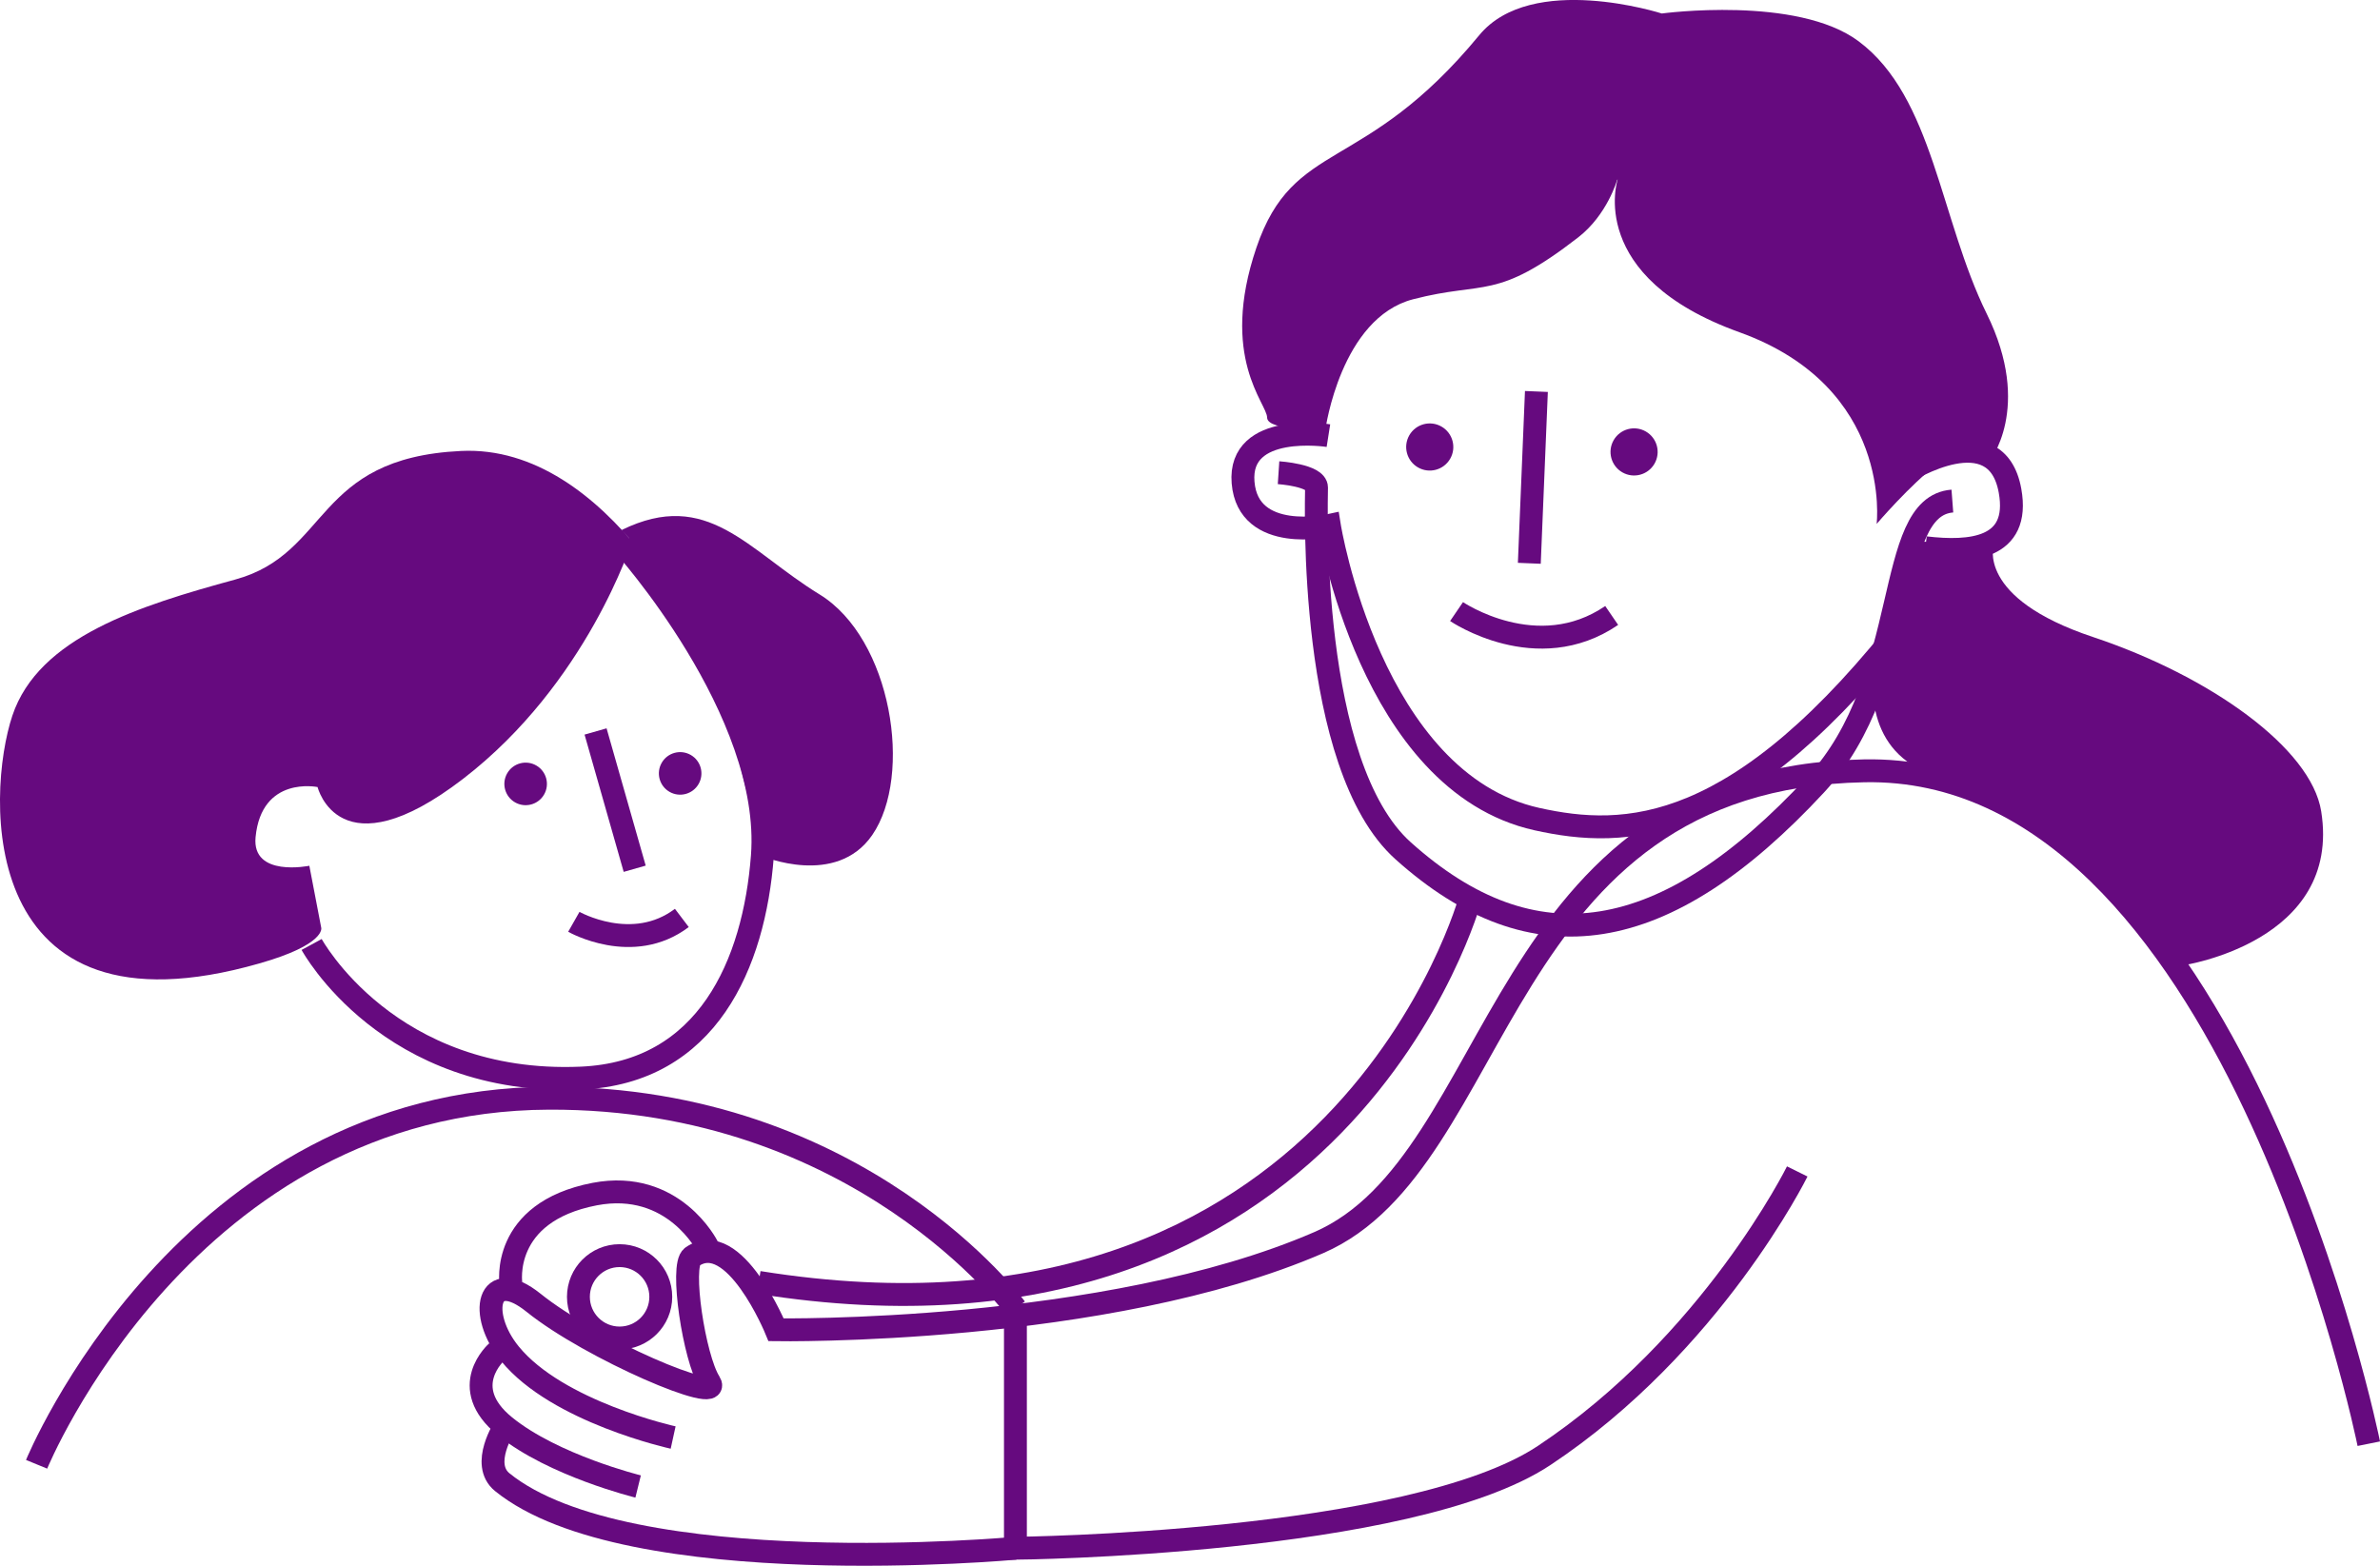 <?xml version="1.0" encoding="UTF-8"?>
<svg xmlns="http://www.w3.org/2000/svg" id="Ebene_2" viewBox="0 0 104.02 68.44">
  <g id="Motive">
    <path d="M1.6,64s6.52-15.94,22.4-16c13.59-.05,20.39,9.18,20.39,9.18" style="fill:none; stroke:#660a7f; stroke-miterlimit:10;"></path>
    <path d="M27.62,23.67s-1.96,6.2-7.38,10.37c-5.42,4.17-6.36.36-6.36.36,0,0-2.45-.51-2.71,2.19-.17,1.77,2.35,1.25,2.35,1.25l.52,2.71s.21.73-2.71,1.56C-1.05,45.65-.61,34.72.54,31.28s5.57-4.81,9.74-5.95,3.41-5.31,9.87-5.62c6.46-.31,10.71,8.57,11.32,10.5s1.85,7.21,1.85,7.21c0,0,3.22,1.37,4.8-.92,1.8-2.61.85-8.59-2.3-10.52s-4.89-4.65-8.64-2.82" style="fill:#660a7f;"></path>
    <path d="M27.22,23.77s6.59,7.29,6.1,13.65c-.36,4.7-2.4,9.46-7.92,9.7-8.42.36-11.78-5.84-11.78-5.84" style="fill:none; stroke:#660a7f; stroke-miterlimit:10;"></path>
    <path d="M103.53,63.1s-5.98-29.72-22.05-29.41c-16.24.31-15.67,17.07-23.84,20.62-9.32,4.04-23.72,3.81-23.72,3.81,0,0-1.83-4.47-3.67-3.19-.53.37.09,4.43.76,5.48s-5.2-1.46-7.69-3.47c-2.02-1.62-2.44.5-1.04,2.22,2.08,2.56,7.14,3.67,7.14,3.67" style="fill:none; stroke:#660a7f; stroke-miterlimit:10;"></path>
    <path d="M44.38,57.18v10.49s17.24-.17,23.1-4.05c7.34-4.87,11.07-12.42,11.07-12.42" style="fill:none; stroke:#660a7f; stroke-miterlimit:10;"></path>
    <path d="M83.52,26.89c-7.52,9.73-12.51,9.76-16.35,8.91-7.28-1.62-9.07-12.83-9.07-12.83,0,0-3.55.79-3.77-1.88s3.73-2.05,3.73-2.05" style="fill:none; stroke:#660a7f; stroke-miterlimit:10;"></path>
    <path d="M83.32,20.62s3.93-2.49,4.53.83c.46,2.56-1.74,2.72-3.7,2.49" style="fill:none; stroke:#660a7f; stroke-miterlimit:10;"></path>
    <path d="M70.7,7.85s-1.41,4.25,5.32,6.67c6.73,2.42,6,8.38,6,8.38,0,0,1.49-1.74,2.65-2.61s2.26-.1,2.26-.1c0,0,1.94-2.34-.1-6.48s-2.34-9.47-5.59-11.9c-2.69-2.02-8.61-1.22-8.61-1.22,0,0-5.69-1.83-7.98.95-5.05,6.13-8.11,4.49-9.74,9.29s.47,6.81.47,7.42,2.55.51,2.55.51c0,0,.67-4.86,3.83-5.68s3.61.09,7.21-2.7c1.28-.99,1.71-2.52,1.71-2.52Z" style="fill:#660a7f;"></path>
    <path d="M55.88,20.66s1.66.11,1.66.65-.39,12.14,3.79,15.88c5.69,5.1,11.42,4.23,18.03-2.9,4.28-4.62,2.96-12.16,5.97-12.39" style="fill:none; stroke:#660a7f; stroke-miterlimit:10;"></path>
    <path d="M64.27,39.24s-5.65,20.89-31.11,16.81" style="fill:none; stroke:#660a7f; stroke-miterlimit:10;"></path>
    <path d="M22.33,56.11s-.48-3.12,3.66-3.92c3.46-.66,4.93,2.29,4.93,2.29" style="fill:none; stroke:#660a7f; stroke-miterlimit:10;"></path>
    <circle cx="27.08" cy="56.68" r="1.8" style="fill:none; stroke:#660a7f; stroke-miterlimit:10;"></circle>
    <path d="M22.07,62.34s-1.09,1.65-.12,2.44c5.49,4.45,22.43,2.89,22.43,2.89" style="fill:none; stroke:#660a7f; stroke-miterlimit:10;"></path>
    <circle cx="62.49" cy="19.53" r="1.03" transform="translate(14.33 63.89) rotate(-60)" style="fill:#660a7f;"></circle>
    <circle cx="22.97" cy="34.27" r=".93" transform="translate(-18.19 37.02) rotate(-60)" style="fill:#660a7f;"></circle>
    <circle cx="29.73" cy="33.8" r=".93" transform="translate(-14.41 42.65) rotate(-60)" style="fill:#660a7f;"></circle>
    <circle cx="71.41" cy="19.75" r="1.03" transform="translate(18.61 71.72) rotate(-60)" style="fill:#660a7f;"></circle>
    <line x1="26.03" y1="31.97" x2="27.74" y2="37.97" style="fill:none; stroke:#660a7f; stroke-miterlimit:10;"></line>
    <line x1="67.15" y1="17.11" x2="66.84" y2="24.62" style="fill:none; stroke:#660a7f; stroke-miterlimit:10;"></line>
    <path d="M25.08,40.29s2.57,1.46,4.72-.17" style="fill:none; stroke:#660a7f; stroke-miterlimit:10;"></path>
    <path d="M63.66,26.73s3.52,2.4,6.78.17" style="fill:none; stroke:#660a7f; stroke-miterlimit:10;"></path>
    <path d="M21.72,59.08s-1.77,1.54.35,3.26,5.82,2.63,5.82,2.63" style="fill:none; stroke:#660a7f; stroke-miterlimit:10;"></path>
    <path d="M87.14,23.8s-.8,2.33,4.33,4.04,9.54,4.86,9.98,7.62c.91,5.71-6.03,6.73-6.03,6.73,0,0-6.87-7.44-10.07-8.08-6.73-1.34-1.71-10.45-1.71-10.45l3.5.14Z" style="fill:#660a7f;"></path>
  </g>
</svg>

